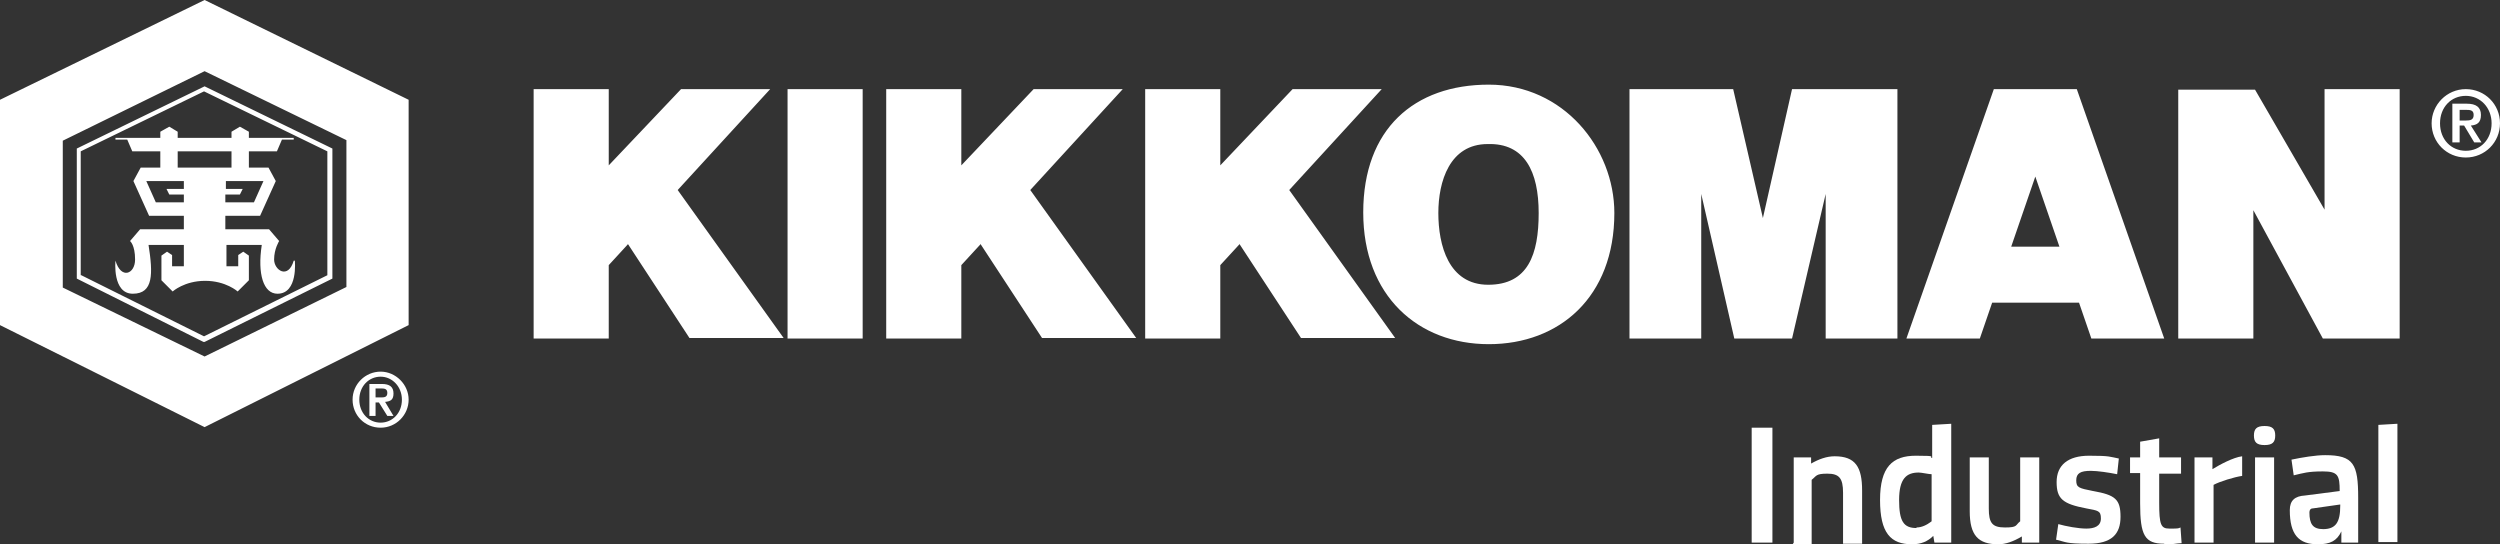 <?xml version="1.0" encoding="iso-8859-1"?>
<!-- Generator: Adobe Illustrator 29.6.1, SVG Export Plug-In . SVG Version: 9.03 Build 0)  -->
<svg version="1.1" data-id="Ebene_2" xmlns="http://www.w3.org/2000/svg" xmlns:xlink="http://www.w3.org/1999/xlink" x="0px" y="0px"
	 viewBox="0 0 446 97.1" style="enable-background:new 0 0 446 97.1;" xml:space="preserve">
<rect x="0" y="0" width="446" height="97.1" fill="#333333" stroke="none"/>
<path style="fill:#FFFFFF;" d="M52.4,46.5c-1,3.4-3.5,1.7-3.5-0.2s0.9-3.3,0.9-3.3L48,40.9h-7.8v-2.4h6.2l2.8-6.2l-1.3-2.4h-3.5V27
	h5l0.9-2.1h2.1v-0.3h-8v-1.1l-1.6-0.9l-1.5,0.9v1.1h-9.6v-1.1l-1.5-0.9l-1.6,0.9v1.1h-8v0.3h2.1l0.9,2.1h5v2.9h-3.5l-1.3,2.4
	l2.8,6.2h6.2v2.4H25L23.2,43c0,0,0.9,0.7,0.9,3.3s-2.5,3.6-3.5,0.2c0,0-0.6,5.9,3.1,5.9s3.6-3.6,2.8-8.7h6.3v3.8h-2.1v-2l-0.9-0.6
	l-1,0.7V50l2,2c0,0,2.1-1.9,5.8-1.9s5.8,1.9,5.8,1.9l2-2v-4.4l-1-0.7l-0.9,0.6v2h-2.1v-3.8h6.3c-0.8,5.2,0.3,8.7,2.8,8.7
	c3.7,0,3.1-5.9,3.1-5.9H52.4z M32.7,33.7h-3l0.5,1h2.6v1.4h-5l-1.7-3.8h6.7v1.4l0,0L32.7,33.7z M36.5,29.9h-4.8V27h9.6v2.9
	C41.3,29.9,36.5,29.9,36.5,29.9z M40.2,36.1v-1.4h2.6l0.5-1h-3v-1.4H47l-1.7,3.8C45.3,36.1,40.2,36.1,40.2,36.1z M36.5,61h-0.2
	L13.7,49.7V26.5l22.8-11.1l22.8,11.1v23.2L36.5,61L36.5,61z M14.5,49.1L36.4,60l22-10.9V27l-22-10.7L14.4,27v22.1l0,0H14.5z
	 M72.9,17.8L36.5,0L0,17.8V58l36.5,18.2L72.9,58V17.8L72.9,17.8z M61.8,51.2L36.5,63.6L11.2,51.3V25.1l25.3-12.4L61.8,25V51.2
	L61.8,51.2z M288,38c0,15-9.8,23.4-22.4,23.4s-22.4-8.6-22.4-23.5s9.1-22.8,22.4-22.8S288,26.4,288,38z M256.6,38
	c0,5.7,1.8,12.8,8.9,12.8s9-5.4,9-12.8s-2.5-12.5-9.1-12.3C258.6,25.7,256.6,32.4,256.6,38L256.6,38z M140.5,60.4V15.9h13.4v44.5
	H140.5z M112,43.6l-3.4,3.7v13.1H95.2V15.9h13.4v13.6l12.9-13.6h15.9l-16.5,18l18.9,26.4H123l-11-16.8l0,0L112,43.6z M174.9,43.6
	l-3.4,3.7v13.1h-13.4V15.9h13.4v13.6l12.9-13.6h15.9l-16.5,18l18.9,26.4h-16.8l-11-16.8l0,0L174.9,43.6z M221.1,43.6l-3.4,3.7v13.1
	h-13.4V15.9h13.4v13.6l12.9-13.6h15.9l-16.5,18l18.9,26.4h-16.8l-11-16.8l0,0L221.1,43.6z M338.5,15.9v44.5h-12.8V34.6l-6,25.8
	h-10.3l-5.9-25.8v25.8h-12.8V15.9h18.5l5.3,23l5.2-23L338.5,15.9L338.5,15.9z M428.1,60.4h-13.7L402,37.5v22.9h-13.4V16h13.7
	l12.4,21.4V15.9h13.4v44.4l0,0V60.4z M373,60.4h13.1l-15.6-44.5h-14.8l-15.6,44.5h13.1l2.2-6.4h15.5l2.2,6.4H373L373,60.4z
	 M358.8,44l4.3-12.5l4.3,12.5H358.8L358.8,44L358.8,44z M62.9,71.3c0-2.8,2.3-5,5-5s5,2.3,5,5s-2.2,5-5,5S62.9,74.1,62.9,71.3
	 M71.7,71.3c0-2.3-1.7-4.1-3.8-4.1s-3.8,1.7-3.8,4.1s1.7,4.1,3.8,4.1S71.7,73.7,71.7,71.3z M66,68.5h2.1c1.4,0,2.1,0.5,2.1,1.7
	s-0.6,1.4-1.5,1.5l1.5,2.5h-1.1l-1.5-2.4H67v2.4h-1.1v-5.7l0,0H66z M67,70.9h0.9c0.6,0,1.2,0,1.2-0.8s-0.6-0.8-1.2-0.8H67V70.9
	C67,70.9,67,70.9,67,70.9z M433.8,22c0-3.3,2.7-6.1,6.1-6.1s6.1,2.7,6.1,6.1s-2.7,6.1-6.1,6.1S433.8,25.4,433.8,22 M444.5,22
	c0-2.8-2-4.9-4.6-4.9s-4.6,2-4.6,4.9s2,4.9,4.6,4.9S444.5,24.9,444.5,22z M437.6,18.5h2.5c1.6,0,2.5,0.6,2.5,2s-0.7,1.8-1.8,1.9
	l1.9,3h-1.3l-1.8-3h-0.8v3h-1.3v-6.9l0,0H437.6z M438.8,21.5h1.1c0.8,0,1.4-0.1,1.4-1s-0.7-0.9-1.4-0.9h-1.1v2l0,0V21.5z"/>
<g>
	<path style="fill:#FFFFFF;" d="M312.5,96.8V76.3h3.7v20.5H312.5z"/>
	<path style="fill:#FFFFFF;" d="M320,96.8V81.6h3.1v1.1c1.4-0.8,2.8-1.3,4.2-1.3c3.7,0,4.9,1.9,4.9,6.1V97h-3.4v-9.1
		c0-2.6-0.7-3.4-2.8-3.4s-1.9,0.4-2.8,1.1v11.5h-3.4L320,96.8L320,96.8z"/>
	<path style="fill:#FFFFFF;" d="M345.1,96.8l-0.2-1.2c-1,1-2.2,1.5-3.8,1.5c-3.8,0-5.7-2-5.7-7.9s2.2-7.9,6.4-7.9s2.1,0.2,2.9,0.4
		v-5.9l3.4-0.2v21.2H345.1L345.1,96.8z M341.9,94.1c0.9,0,1.8-0.4,2.7-1.1v-8.4c-0.5,0-1.8-0.3-2.3-0.3c-2.2,0-3.5,1.1-3.5,4.9
		s0.8,5,3.1,5l0,0L341.9,94.1z"/>
	<path style="fill:#FFFFFF;" d="M363.8,81.6v15.2h-3.1v-1.1c-1.5,0.9-2.9,1.4-4.2,1.4c-3.6,0-5.1-1.6-5.1-5.9v-9.6h3.4v9.1
		c0,2.6,0.6,3.4,2.9,3.4s1.8-0.4,2.7-1.1V81.6H363.8L363.8,81.6z"/>
	<path style="fill:#FFFFFF;" d="M366.8,96.3l0.4-2.8c1.4,0.4,3.6,0.8,5,0.8s2.6-0.4,2.6-1.8s-0.5-1.4-2.6-1.8
		c-4.2-0.8-5.3-1.7-5.3-4.7s2-4.7,5.8-4.7s3.7,0.2,5.3,0.5l-0.3,2.8c-1.5-0.3-3.5-0.6-4.7-0.6c-1.8,0-2.6,0.4-2.6,1.7s0.5,1.4,3,1.9
		c4,0.7,4.9,1.5,4.9,4.6s-1.6,4.8-5.7,4.8s-4-0.3-5.7-0.7l0,0L366.8,96.3z"/>
	<path style="fill:#FFFFFF;" d="M386.1,97c-3.5,0-4.3-1.5-4.3-7.2v-5.4H380v-2.8h1.8v-2.8l3.4-0.6v3.4h3.9v2.9h-3.9v5.2
		c0,3.9,0.3,4.6,1.8,4.6s1.6,0,2-0.2l0.2,2.8c-0.7,0-2.2,0.3-3.1,0.3l0,0C386.1,97.2,386.1,97,386.1,97z"/>
	<path style="fill:#FFFFFF;" d="M394.9,86.5v10.3h-3.4V81.6h3.2v2.1c1.3-0.8,3.7-2.1,5.3-2.3v3.5C398.6,85.1,396,85.9,394.9,86.5z"
		/>
	<path style="fill:#FFFFFF;" d="M404,76c1.4,0,1.9,0.5,1.9,1.7s-0.5,1.7-1.9,1.7s-1.9-0.5-1.9-1.7S402.6,76,404,76z M402.3,96.8
		V81.6h3.4v15.2H402.3z"/>
	<path style="fill:#FFFFFF;" d="M408.5,91c0-1.7,0.9-2.5,2.7-2.6l6.2-0.8c0-2.8-0.3-3.5-3-3.5s-3.5,0.3-5.2,0.7l-0.4-2.8
		c1.9-0.4,4.3-0.8,6-0.8c5.1,0,5.9,1.6,5.9,7.6v8h-3v-2c-0.8,1.7-2,2.3-4.2,2.3C410.1,97.1,408.5,95.4,408.5,91z M414.4,94.4
		c2.3,0,3.1-1.2,3.1-4.2V90l-4.9,0.7c-0.4,0-0.6,0.3-0.6,0.7c0,2.1,0.6,3,2.5,3H414.4z"/>
	<path style="fill:#FFFFFF;" d="M424.3,75.8l3.4-0.2v21.1h-3.4v-21l0,0V75.8z"/>
</g>
</svg>
